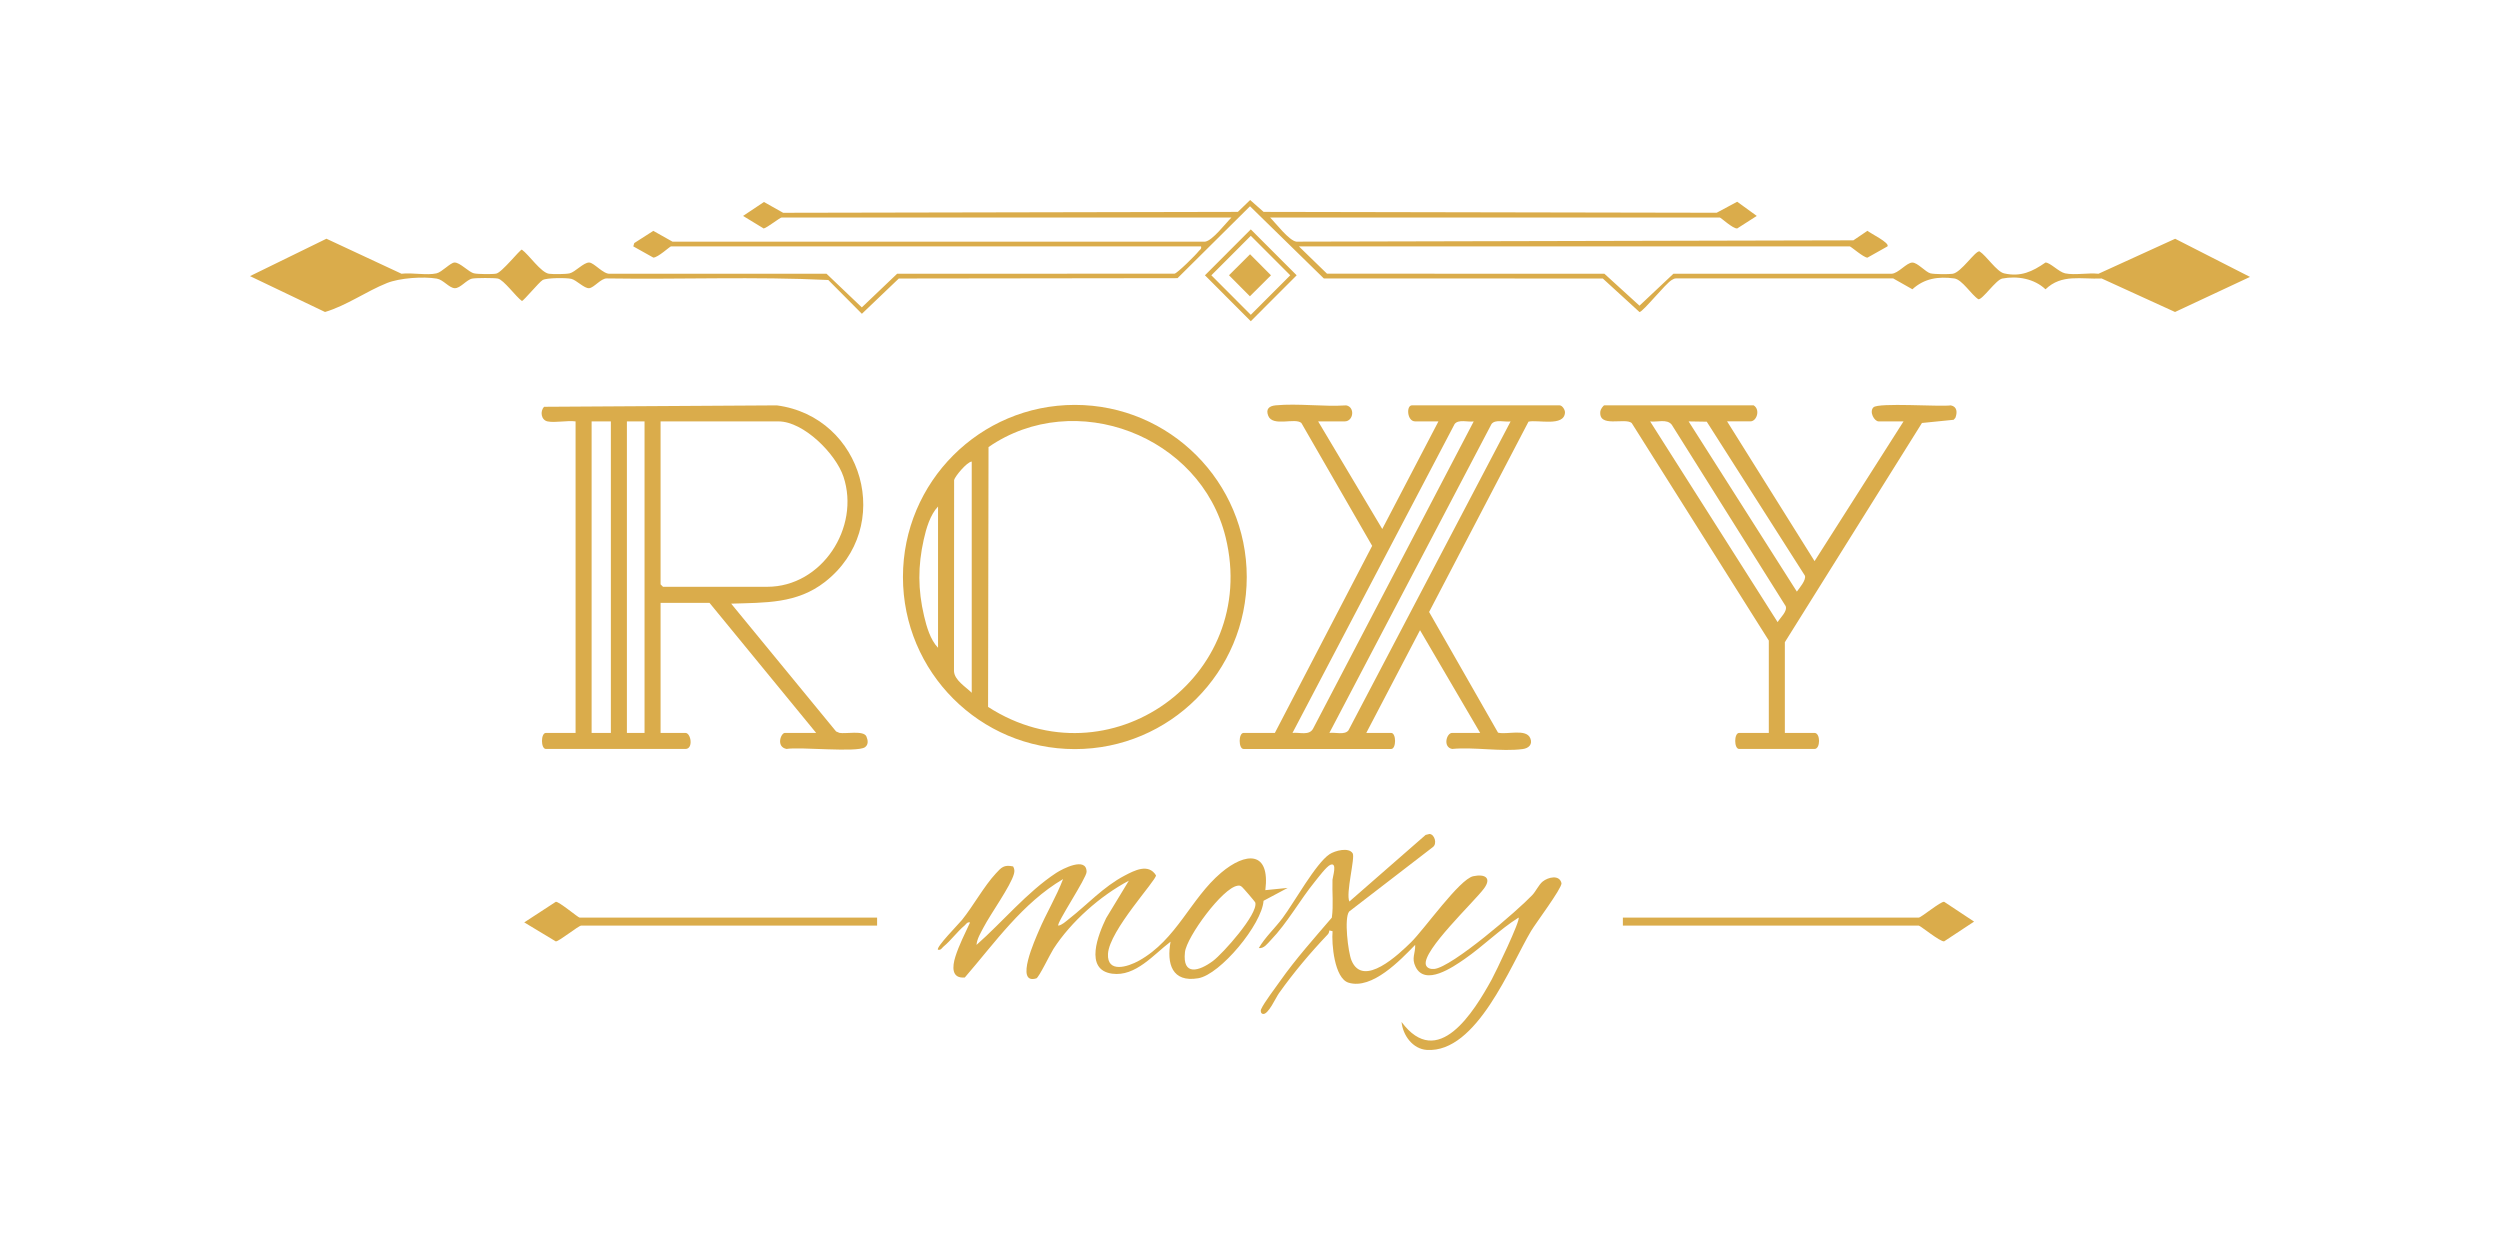 <?xml version="1.0" encoding="UTF-8"?>
<svg xmlns="http://www.w3.org/2000/svg" width="200" height="100" viewBox="0 0 200 100" fill="none">
  <path d="M101.603 17.398C102.077 17.863 103.117 19.253 103.712 19.332L148.27 19.227L149.396 18.464C149.615 18.662 151.198 19.422 151 19.71L149.396 20.612C149.094 20.612 148.07 19.712 147.985 19.712H103.912L106.16 21.894L128.352 21.899L131.159 24.455L133.874 21.899H151.326C151.863 21.883 152.525 21.005 152.989 21.005C153.407 21.005 154.041 21.763 154.431 21.866C154.729 21.945 155.873 21.948 156.204 21.904C156.887 21.814 158.019 20.047 158.362 20.108C158.922 20.468 159.733 21.734 160.331 21.871C161.657 22.171 162.597 21.727 163.638 21.002C164.003 20.992 164.714 21.765 165.209 21.868C165.994 22.03 167.054 21.809 167.878 21.901L174.013 19.101L180 22.153L174.003 24.959L168.134 22.279C166.489 22.356 164.939 21.891 163.641 23.145C162.74 22.289 161.388 22.053 160.179 22.284C159.679 22.379 158.588 23.998 158.27 23.941C157.693 23.569 156.979 22.361 156.335 22.274C155.062 22.104 153.946 22.269 152.992 23.142L151.457 22.274H134.123C133.969 22.256 133.864 22.328 133.738 22.4C133.243 22.685 131.472 24.913 131.162 24.966L128.226 22.282L105.906 22.276L100.001 16.501L94.202 22.253L71.905 22.282L68.951 25.103L66.264 22.4C60.396 22.115 54.445 22.364 48.545 22.274C48.076 22.259 47.522 23.022 47.132 23.055C46.742 23.088 46.11 22.4 45.702 22.307C45.294 22.215 43.729 22.22 43.413 22.402C43.126 22.567 41.884 24.078 41.753 24.078C41.281 23.749 40.293 22.374 39.826 22.284C39.513 22.225 38.099 22.228 37.781 22.287C37.319 22.374 36.826 23.078 36.374 23.055C35.923 23.032 35.466 22.377 34.945 22.289C33.857 22.107 31.971 22.235 30.952 22.646C29.289 23.314 27.719 24.448 26.002 24.959L20 22.089L26.115 19.098L32.122 21.899C32.964 21.794 34.127 22.048 34.922 21.868C35.348 21.773 36.031 21.012 36.359 21.002C36.806 20.987 37.483 21.768 37.927 21.868C38.237 21.937 39.385 21.95 39.692 21.891C40.152 21.804 41.589 19.969 41.748 19.969C42.328 20.388 43.277 21.814 43.921 21.901C44.258 21.945 45.248 21.94 45.569 21.868C46.013 21.768 46.69 20.987 47.137 21.002C47.529 21.015 48.276 21.958 48.8 21.899H66.121L68.946 24.591L71.771 21.899L93.963 21.894C94.199 21.848 95.67 20.388 95.89 20.098C95.99 19.969 96.137 19.936 96.083 19.712H53.678C53.593 19.712 52.623 20.617 52.266 20.607L50.663 19.71L50.742 19.445L52.266 18.469L53.798 19.332H96.409C97.004 19.253 98.043 17.863 98.518 17.4H62.528C62.403 17.4 61.371 18.22 61.096 18.279L59.446 17.274L61.117 16.159L62.651 17.023L99.029 16.951L100.012 16L101.087 16.951L137.333 17.02L138.975 16.139L140.541 17.274L138.978 18.276C138.634 18.31 137.672 17.403 137.587 17.403H101.597L101.603 17.398Z" fill="#DAAC4B"></path>
  <path d="M43.801 33.712C43.288 33.604 43.185 32.897 43.531 32.543L62.146 32.43C69.067 33.344 71.592 42.19 65.995 46.555C63.739 48.312 61.214 48.202 58.492 48.292L66.886 58.515L67.155 58.63C67.648 58.728 69.09 58.407 69.313 58.918C69.441 59.216 69.49 59.573 69.195 59.779C68.569 60.221 63.991 59.733 62.921 59.915C62.064 59.748 62.469 58.633 62.79 58.633H65.292L56.76 48.228H52.846V58.633H54.835C55.282 58.633 55.484 59.917 54.835 59.917H43.672C43.254 59.917 43.254 58.633 43.672 58.633H46.046V33.712C45.387 33.619 44.411 33.84 43.801 33.712ZM48.869 33.712H47.329V58.633H48.869V33.712ZM50.152 33.712V58.633H51.563V33.712H50.152ZM52.846 33.712V46.75L53.039 46.943H61.379C65.762 46.943 68.828 42.19 67.478 38.138C66.868 36.307 64.294 33.712 62.277 33.712H52.846Z" fill="#DAAC4B"></path>
  <path d="M105.452 33.712L110.581 42.319L115.075 33.712H113.214C112.56 33.712 112.483 32.427 112.958 32.427H124.762C124.982 32.427 125.208 32.779 125.198 33.005C125.136 34.164 123.006 33.553 122.28 33.733L114.328 48.958L119.842 58.612C120.556 58.795 122.088 58.266 122.421 59.054C122.629 59.545 122.301 59.861 121.818 59.925C120.12 60.151 117.926 59.748 116.17 59.915C115.408 59.771 115.724 58.633 116.168 58.633H118.413L113.602 50.414L109.303 58.633H111.292C111.71 58.633 111.71 59.918 111.292 59.918H99.488C99.07 59.918 99.07 58.633 99.488 58.633H101.99L109.773 43.668L104.11 33.838C103.609 33.391 101.823 34.167 101.461 33.267C101.241 32.718 101.536 32.476 102.054 32.427C103.843 32.258 105.88 32.551 107.697 32.43C108.418 32.566 108.285 33.712 107.571 33.712H105.454H105.452ZM117.897 33.715C117.43 33.781 116.681 33.522 116.371 33.92L103.399 58.633C103.945 58.564 104.731 58.877 105.046 58.294L117.897 33.715ZM120.848 33.715C120.384 33.781 119.627 33.522 119.322 33.92L106.35 58.633C106.817 58.566 107.569 58.826 107.877 58.428L120.848 33.715Z" fill="#DAAC4B"></path>
  <path d="M99.74 46.16C99.74 53.765 93.583 59.928 85.988 59.928C78.392 59.928 72.236 53.765 72.236 46.16C72.236 38.555 78.392 32.392 85.988 32.392C93.583 32.392 99.74 38.555 99.74 46.16ZM79.046 56.552C88.68 62.775 100.792 54.202 98.051 42.984C96.065 34.855 86.001 30.989 79.082 35.765L79.046 56.552ZM77.738 36.924C77.342 36.962 76.383 38.129 76.329 38.404L76.319 53.695C76.357 54.417 77.25 54.939 77.738 55.422V36.924ZM75.043 51.825V40.52C74.412 41.183 74.094 42.286 73.899 43.164C73.427 45.276 73.429 47.175 73.927 49.284C74.127 50.134 74.425 51.185 75.046 51.825H75.043Z" fill="#DAAC4B"></path>
  <path d="M138.169 33.712L145.165 44.89L152.283 33.712H150.294C149.94 33.712 149.519 32.941 149.876 32.587C150.276 32.191 155.152 32.553 156.063 32.43C156.584 32.527 156.592 33.01 156.43 33.427L156.291 33.583L153.756 33.838L142.788 51.375V58.633H145.162C145.645 58.633 145.645 59.917 145.162 59.917H139.132C138.713 59.917 138.713 58.633 139.132 58.633H141.505V51.246L130.535 33.84C129.986 33.383 127.838 34.274 128.031 32.882C128.051 32.741 128.269 32.425 128.354 32.425H140.286C140.841 32.754 140.551 33.709 140.03 33.709H138.169V33.712ZM132.011 33.714L142.209 49.769C142.419 49.42 143.012 48.898 142.855 48.492L133.738 33.974C133.355 33.486 132.562 33.791 132.011 33.714ZM135.09 33.714L143.748 47.328C143.956 47.041 144.513 46.396 144.392 46.052L136.54 33.735L135.088 33.712L135.09 33.714Z" fill="#DAAC4B"></path>
  <path d="M101.231 71.212L103.014 71.033L101.084 72.063C100.951 73.954 97.625 77.959 95.862 78.26C93.761 78.619 93.322 77.096 93.645 75.336C92.293 76.356 90.851 78.147 88.975 77.895C86.701 77.587 87.874 74.73 88.492 73.45L90.309 70.454C88.033 71.654 85.677 73.738 84.276 75.912C84.014 76.317 83.109 78.208 82.906 78.27C81.141 78.809 82.852 75.074 83.101 74.478C83.689 73.08 84.505 71.747 85.046 70.326C81.785 72.255 79.614 75.39 77.183 78.201C76.103 78.293 76.18 77.327 76.429 76.536C76.714 75.626 77.204 74.663 77.604 73.797C77.363 73.74 77.299 73.931 77.155 74.051C76.575 74.537 76.07 75.241 75.487 75.721C75.344 75.84 75.279 76.032 75.038 75.978C74.853 75.788 76.716 73.897 76.958 73.597C77.864 72.469 78.731 70.884 79.662 69.882C80.106 69.401 80.309 69.154 81.051 69.316C81.164 69.525 81.176 69.684 81.115 69.912C80.853 70.884 79.252 73.103 78.692 74.177C78.467 74.612 78.159 75.097 78.12 75.593C80.199 73.761 82.172 71.359 84.494 69.835C85.005 69.501 86.924 68.507 86.927 69.748C86.927 70.244 84.487 73.882 84.664 74.051C84.956 74.01 85.262 73.717 85.495 73.535C86.978 72.376 88.277 70.935 89.968 70.049C90.761 69.632 91.875 69.052 92.478 70.025C92.537 70.393 88.739 74.439 88.639 76.307C88.554 77.874 90.214 77.358 91.12 76.854C94.148 75.166 95.234 71.898 97.692 69.817C99.65 68.163 101.621 68.04 101.228 71.215L101.231 71.212ZM99.003 70.858C97.8 71.03 94.936 74.956 94.797 76.166C94.577 78.111 95.934 77.7 97.043 76.872C97.825 76.289 100.646 73.132 100.427 72.212C100.409 72.132 99.429 71.004 99.362 70.956C99.227 70.85 99.178 70.832 99.001 70.855L99.003 70.858Z" fill="#DAAC4B"></path>
  <path d="M107.928 72.931C107.52 73.437 107.843 76.168 108.12 76.836C109.054 79.081 111.931 76.314 112.88 75.384C113.956 74.331 116.76 70.328 117.861 70.097C118.798 69.899 119.352 70.228 118.718 71.083C117.92 72.16 113.794 76.034 114.066 77.17C114.138 77.468 114.479 77.542 114.738 77.517C116.155 77.38 121.441 72.815 122.58 71.61C122.87 71.304 123.104 70.773 123.417 70.521C123.858 70.169 124.759 69.95 124.921 70.662C124.926 71.104 122.863 73.848 122.491 74.472C120.823 77.267 118.141 84.238 114.156 83.994C113.022 83.924 112.231 82.835 112.123 81.756C115.026 85.656 117.905 80.957 119.329 78.375C119.634 77.822 121.657 73.619 121.487 73.406C119.963 74.367 118.639 75.705 117.166 76.723C116.219 77.378 114.017 78.901 113.25 77.352C112.896 76.638 113.242 76.286 113.214 75.59C112.031 76.808 109.765 79.194 107.882 78.614C106.745 78.264 106.516 75.484 106.606 74.498L106.352 74.434C106.337 74.544 106.301 74.67 106.224 74.75C104.815 76.232 103.506 77.787 102.318 79.454C102.059 79.816 101.454 81.204 101.028 81.114C100.884 81.083 100.815 80.908 100.894 80.728C101.117 80.225 102.023 79.032 102.395 78.503C103.66 76.707 105.123 75.076 106.547 73.411C106.686 72.409 106.563 71.387 106.599 70.379C106.606 70.177 107.014 68.948 106.432 69.185C106.121 69.311 105.452 70.21 105.198 70.521C103.994 71.998 102.993 73.832 101.667 75.207C101.402 75.479 101.123 75.898 100.702 75.847C101.223 74.958 101.987 74.269 102.603 73.447C103.519 72.224 105.267 69.064 106.357 68.342C106.791 68.052 107.902 67.756 108.215 68.268C108.426 68.612 107.643 71.492 107.951 72.121L114.051 66.793L114.364 66.716C114.779 66.752 114.985 67.505 114.633 67.764L107.925 72.928L107.928 72.931Z" fill="#DAAC4B"></path>
  <path d="M70.168 73.406V74.048H46.495C46.285 74.048 44.702 75.333 44.463 75.312L41.94 73.791L44.465 72.144C44.707 72.106 46.252 73.408 46.367 73.408H70.168V73.406Z" fill="#DAAC4B"></path>
  <path d="M129.83 74.049V73.407H153.503C153.687 73.407 155.258 72.101 155.532 72.143L157.926 73.728L155.532 75.308C155.224 75.362 153.621 74.049 153.503 74.049H129.83Z" fill="#DAAC4B"></path>
  <path d="M100.063 18.351L103.733 22.024L100.063 25.698L96.394 22.024L100.063 18.351ZM100.063 18.864L96.907 22.024L100.063 25.185L103.219 22.024L100.063 18.864Z" fill="#DAAC4B"></path>
  <path d="M100.005 20.341L98.319 22.02L99.991 23.703L101.678 22.024L100.005 20.341Z" fill="#DAAC4B"></path>
</svg>
